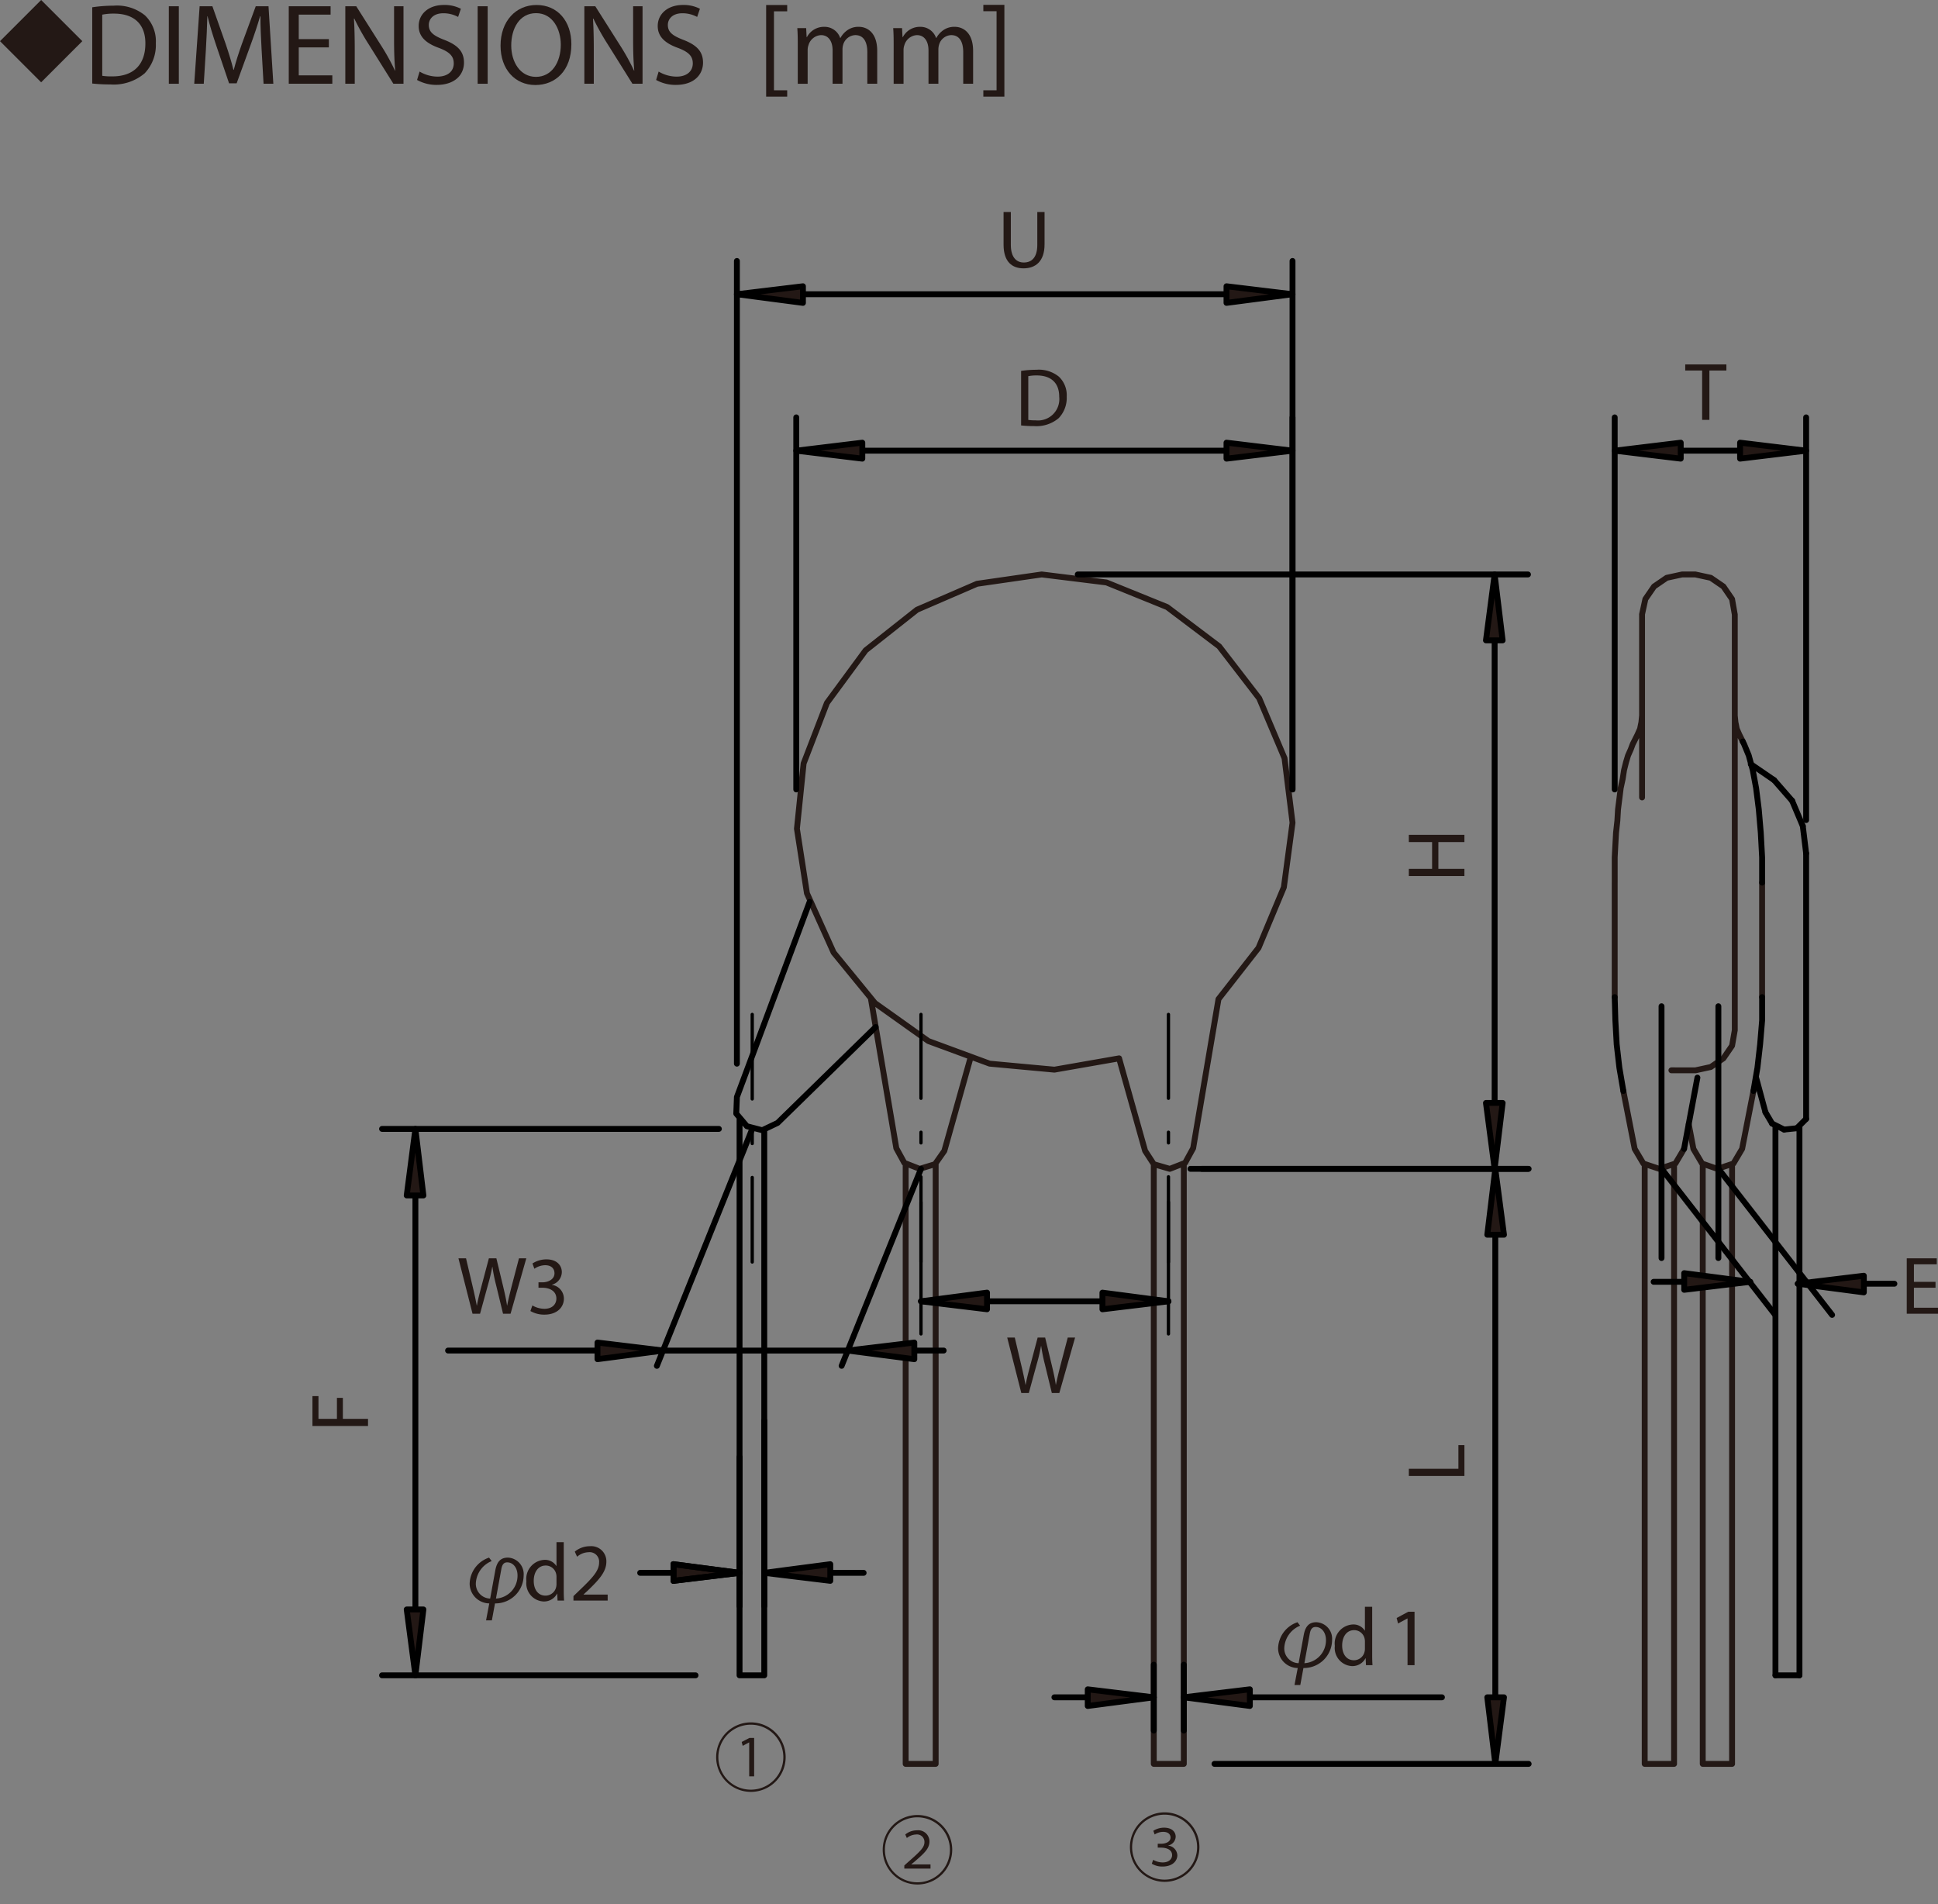 <svg id="レイヤー_1" data-name="レイヤー 1" xmlns="http://www.w3.org/2000/svg" xmlns:xlink="http://www.w3.org/1999/xlink" viewBox="0 0 252.821 248.396">
  <rect x="0" y="0" width="252.821" height="248.396" fill="#808080" stroke="none"/>
  <defs>
    <style>
      .cls-1, .cls-3, .cls-4, .cls-7 {
        fill: none;
      }

      .cls-2, .cls-5 {
        fill: #231815;
      }

      .cls-3 {
        stroke: #231815;
      }

      .cls-3, .cls-4, .cls-7 {
        stroke-linecap: round;
        stroke-linejoin: round;
      }

      .cls-3, .cls-4 {
        stroke-width: 0.766px;
      }

      .cls-4, .cls-7 {
        stroke: #000;
      }

      .cls-5, .cls-8 {
        fill-rule: evenodd;
      }

      .cls-6 {
        clip-path: url(#clip-path);
      }

      .cls-7 {
        stroke-width: 0.43px;
      }

      .cls-8 {
        fill: #fff;
      }
    </style>
    <clipPath id="clip-path" transform="translate(-0.132 -1.63)">
      <rect class="cls-1" x="38.129" y="26.526" width="198" height="223.499"/>
    </clipPath>
  </defs>
  <title>GF_Dimentions</title>
  <g>
    <path class="cls-2" d="M12.166,2.581a18.673,18.673,0,0,1,2.775-.21,5.792,5.792,0,0,1,4.095,1.26,4.657,4.657,0,0,1,1.425,3.63,5.347,5.347,0,0,1-1.455,3.93A6.228,6.228,0,0,1,14.536,12.645a21.135,21.135,0,0,1-2.37-.12ZM13.471,11.52a8.231,8.231,0,0,0,1.32.075c2.79,0,4.305-1.56,4.305-4.29.015-2.385-1.335-3.899-4.095-3.899a7.405,7.405,0,0,0-1.53.135Z" transform="translate(-0.132 -1.63)"/>
    <path class="cls-2" d="M23.46,2.446V12.555H22.156V2.446Z" transform="translate(-0.132 -1.63)"/>
    <path class="cls-2" d="M34.26,8.115c-.075-1.41-.165-3.105-.15-4.365h-.045c-.345,1.185-.765,2.445-1.275,3.84l-1.785,4.905h-.99L28.38,7.68c-.48-1.425-.885-2.729-1.17-3.93h-.03c-.03,1.26-.105,2.955-.195,4.47l-.27,4.335H25.471L26.175,2.446h1.665l1.725,4.89c.42,1.245.765,2.355,1.02,3.405h.045c.255-1.02.615-2.13,1.065-3.405L33.495,2.446h1.665L35.79,12.555h-1.275Z" transform="translate(-0.132 -1.63)"/>
    <path class="cls-2" d="M43.035,7.815H39.105v3.645h4.38v1.095H37.801V2.446h5.459V3.541H39.105V6.735h3.93Z" transform="translate(-0.132 -1.63)"/>
    <path class="cls-2" d="M45.18,12.555V2.446H46.605l3.24,5.115a28.563,28.563,0,0,1,1.815,3.285l.03-.015c-.12-1.35-.15-2.58-.15-4.155V2.446h1.23V12.555H51.45l-3.21-5.13a32.006,32.006,0,0,1-1.89-3.375l-.045.015c.075,1.275.105,2.49.105,4.17v4.32Z" transform="translate(-0.132 -1.63)"/>
    <path class="cls-2" d="M54.87,10.965A4.625,4.625,0,0,0,57.21,11.625c1.335,0,2.115-.705,2.115-1.725,0-.945-.54-1.485-1.905-2.01C55.77,7.305,54.75,6.45,54.75,5.025c0-1.575,1.305-2.745,3.27-2.745a4.595,4.595,0,0,1,2.235.495L59.895,3.84a4.03,4.03,0,0,0-1.92-.48c-1.38,0-1.905.825-1.905,1.515,0,.945.615,1.41,2.01,1.95,1.71.66,2.58,1.485,2.58,2.97,0,1.56-1.155,2.91-3.54,2.91a5.221,5.221,0,0,1-2.58-.645Z" transform="translate(-0.132 -1.63)"/>
    <path class="cls-2" d="M63.75,2.446V12.555H62.445V2.446Z" transform="translate(-0.132 -1.63)"/>
    <path class="cls-2" d="M74.67,7.396c0,3.48-2.115,5.325-4.695,5.325-2.67,0-4.545-2.07-4.545-5.13,0-3.21,1.995-5.31,4.695-5.31C72.885,2.281,74.67,4.396,74.67,7.396Zm-7.845.165c0,2.16,1.17,4.095,3.225,4.095,2.07,0,3.24-1.905,3.24-4.2,0-2.01-1.05-4.11-3.225-4.11C67.905,3.346,66.825,5.34,66.825,7.561Z" transform="translate(-0.132 -1.63)"/>
    <path class="cls-2" d="M76.365,12.555V2.446H77.79l3.24,5.115a28.563,28.563,0,0,1,1.815,3.285l.03-.015c-.12-1.35-.15-2.58-.15-4.155V2.446h1.23V12.555H82.635l-3.21-5.13a32.007,32.007,0,0,1-1.89-3.375l-.045.015c.075,1.275.105,2.49.105,4.17v4.32Z" transform="translate(-0.132 -1.63)"/>
    <path class="cls-2" d="M86.055,10.965a4.625,4.625,0,0,0,2.34.66c1.335,0,2.115-.705,2.115-1.725,0-.945-.54-1.485-1.905-2.01-1.65-.585-2.67-1.44-2.67-2.865,0-1.575,1.305-2.745,3.27-2.745a4.595,4.595,0,0,1,2.235.495l-.36,1.065a4.03,4.03,0,0,0-1.92-.48c-1.38,0-1.905.825-1.905,1.515,0,.945.615,1.41,2.01,1.95,1.71.66,2.58,1.485,2.58,2.97,0,1.56-1.155,2.91-3.54,2.91a5.221,5.221,0,0,1-2.58-.645Z" transform="translate(-0.132 -1.63)"/>
    <path class="cls-2" d="M100.08,14.235V2.281h2.745v.825h-1.725V13.41h1.725v.825Z" transform="translate(-0.132 -1.63)"/>
    <path class="cls-2" d="M104.204,7.26c0-.75-.015-1.365-.06-1.965h1.155l.06,1.17h.045a2.502,2.502,0,0,1,2.28-1.335,2.146,2.146,0,0,1,2.055,1.455h.03a2.992,2.992,0,0,1,.81-.945,2.477,2.477,0,0,1,1.605-.51c.96,0,2.385.63,2.385,3.15v4.275h-1.29V8.445c0-1.395-.51-2.235-1.575-2.235A1.709,1.709,0,0,0,110.144,7.41a2.175,2.175,0,0,0-.105.66v4.485h-1.29V8.206c0-1.155-.51-1.995-1.515-1.995a1.804,1.804,0,0,0-1.635,1.32,1.827,1.827,0,0,0-.105.645v4.38h-1.29Z" transform="translate(-0.132 -1.63)"/>
    <path class="cls-2" d="M116.714,7.26c0-.75-.015-1.365-.06-1.965h1.155l.06,1.17h.045a2.502,2.502,0,0,1,2.28-1.335,2.146,2.146,0,0,1,2.055,1.455h.03a2.991,2.991,0,0,1,.81-.945,2.477,2.477,0,0,1,1.605-.51c.96,0,2.385.63,2.385,3.15v4.275h-1.29V8.445c0-1.395-.51-2.235-1.575-2.235a1.709,1.709,0,0,0-1.56,1.2,2.175,2.175,0,0,0-.105.66v4.485h-1.29V8.206c0-1.155-.51-1.995-1.515-1.995a1.804,1.804,0,0,0-1.635,1.32,1.827,1.827,0,0,0-.105.645v4.38h-1.29Z" transform="translate(-0.132 -1.63)"/>
    <path class="cls-2" d="M131.159,2.266V14.235h-2.745v-.825h1.725V3.09h-1.725v-.825Z" transform="translate(-0.132 -1.63)"/>
  </g>
  <path class="cls-2" d="M133.367,183.342l-1.84-7.229h.99l.861,3.657c.215.901.409,1.803.538,2.5h.021c.119-.719.344-1.577.592-2.511l.969-3.646h.979l.882,3.668c.204.858.398,1.717.506,2.479h.021c.15-.794.354-1.599.581-2.5l.957-3.646h.958l-2.055,7.229h-.979l-.914-3.766a21.725,21.725,0,0,1-.474-2.359H135.938a22.299,22.299,0,0,1-.56,2.359l-1.032,3.766Z" transform="translate(-0.132 -1.63)"/>
  <path class="cls-2" d="M252.63,169.614H249.812v2.606h3.141v.783h-4.077v-7.229h3.916v.782H249.812v2.285h2.818Z" transform="translate(-0.132 -1.63)"/>
  <path class="cls-2" d="M183.922,194.163V193.23h6.466v-3.09h.785v4.022Z" transform="translate(-0.132 -1.63)"/>
  <path class="cls-2" d="M40.892,187.645v-3.894h.785v2.961h2.41v-2.735h.774v2.735h3.281v.933Z" transform="translate(-0.132 -1.63)"/>
  <g>
    <path class="cls-2" d="M64.276,205.268a3.303,3.303,0,0,0-2.068,2.896,1.918,1.918,0,0,0,1.868,1.995l.662-3.643c.21-1.155.693-1.701,1.659-1.701a2.153,2.153,0,0,1,2.047,2.331,3.676,3.676,0,0,1-3.737,3.643l-.409,2.215H63.541l.42-2.215A2.595,2.595,0,0,1,61.4,208.228a3.699,3.699,0,0,1,2.53-3.412Zm.556,4.892a2.987,2.987,0,0,0,2.813-3.023c0-.966-.556-1.7-1.344-1.7-.44,0-.661.283-.766.871Z" transform="translate(-0.132 -1.63)"/>
    <path class="cls-2" d="M73.675,202.803v6.275c0,.461.011.987.043,1.341h-.85l-.043-.901h-.021a1.928,1.928,0,0,1-1.775,1.02,2.37,2.37,0,0,1-2.227-2.639,2.486,2.486,0,0,1,2.334-2.789,1.742,1.742,0,0,1,1.571.794h.021v-3.101Zm-.946,4.537a1.642,1.642,0,0,0-.043-.396,1.391,1.391,0,0,0-1.366-1.094c-.979,0-1.56.857-1.56,2.006,0,1.051.516,1.92,1.538,1.92a1.422,1.422,0,0,0,1.388-1.126,1.619,1.619,0,0,0,.043-.408Z" transform="translate(-0.132 -1.63)"/>
    <path class="cls-2" d="M74.942,210.419v-.579l.743-.719c1.786-1.695,2.592-2.596,2.603-3.647a1.246,1.246,0,0,0-1.388-1.362,2.388,2.388,0,0,0-1.484.59l-.301-.665a3.075,3.075,0,0,1,1.979-.708,1.965,1.965,0,0,1,2.141,2.027c0,1.287-.936,2.328-2.41,3.744l-.56.515v.021h3.141v.783Z" transform="translate(-0.132 -1.63)"/>
  </g>
  <g>
    <path class="cls-2" d="M169.74,213.696a3.305,3.305,0,0,0-2.067,2.898,1.918,1.918,0,0,0,1.868,1.994l.662-3.643c.209-1.155.692-1.701,1.658-1.701a2.154,2.154,0,0,1,2.047,2.331,3.676,3.676,0,0,1-3.737,3.643l-.409,2.215h-.756l.42-2.215a2.596,2.596,0,0,1-2.562-2.562,3.7,3.7,0,0,1,2.53-3.412Zm.557,4.893a2.987,2.987,0,0,0,2.813-3.023c0-.966-.556-1.701-1.344-1.701-.44,0-.661.284-.767.872Z" transform="translate(-0.132 -1.63)"/>
    <path class="cls-2" d="M179.139,211.232v6.275c0,.461.011.987.043,1.341h-.851l-.043-.901h-.021a1.926,1.926,0,0,1-1.774,1.02,2.369,2.369,0,0,1-2.227-2.639,2.485,2.485,0,0,1,2.334-2.789,1.74,1.74,0,0,1,1.57.794h.021v-3.101Zm-.947,4.537a1.666,1.666,0,0,0-.043-.396,1.391,1.391,0,0,0-1.366-1.094c-.979,0-1.56.857-1.56,2.006,0,1.051.517,1.92,1.538,1.92a1.422,1.422,0,0,0,1.388-1.126,1.642,1.642,0,0,0,.043-.408Z" transform="translate(-0.132 -1.63)"/>
    <path class="cls-2" d="M183.751,212.755H183.73l-1.216.654-.183-.719,1.527-.815h.807v6.973h-.914Z" transform="translate(-0.132 -1.63)"/>
  </g>
  <g>
    <path class="cls-2" d="M61.777,173.004,59.938,165.775h.99l.861,3.657c.215.901.409,1.803.538,2.5h.021c.119-.719.344-1.577.592-2.511l.968-3.646h.979l.882,3.668c.205.858.398,1.717.506,2.479h.021c.15-.794.355-1.599.581-2.5l.957-3.646H68.791l-2.055,7.229h-.979l-.914-3.766a21.728,21.728,0,0,1-.474-2.359h-.021a22.526,22.526,0,0,1-.559,2.359l-1.033,3.766Z" transform="translate(-0.132 -1.63)"/>
    <path class="cls-2" d="M69.584,171.921a3.18,3.18,0,0,0,1.549.439c1.215,0,1.592-.772,1.581-1.352-.011-.977-.893-1.395-1.807-1.395h-.527v-.708h.527c.688,0,1.56-.354,1.56-1.18,0-.559-.355-1.052-1.226-1.052a2.57,2.57,0,0,0-1.398.462l-.248-.687a3.327,3.327,0,0,1,1.829-.537c1.377,0,2.001.815,2.001,1.663a1.733,1.733,0,0,1-1.291,1.642v.021a1.818,1.818,0,0,1,1.56,1.792c0,1.115-.872,2.092-2.549,2.092a3.569,3.569,0,0,1-1.818-.472Z" transform="translate(-0.132 -1.63)"/>
  </g>
  <path class="cls-2" d="M132,29.287v4.28c0,1.62.721,2.306,1.689,2.306,1.076,0,1.764-.708,1.764-2.306V29.287h.946v4.216c0,2.22-1.173,3.132-2.743,3.132-1.484,0-2.604-.848-2.604-3.089V29.287Z" transform="translate(-0.132 -1.63)"/>
  <path class="cls-2" d="M133.341,50.014a13.435,13.435,0,0,1,1.991-.15,4.158,4.158,0,0,1,2.937.901,3.324,3.324,0,0,1,1.021,2.596,3.817,3.817,0,0,1-1.043,2.811,4.476,4.476,0,0,1-3.206,1.041,15.132,15.132,0,0,1-1.7-.086Zm.936,6.393a5.92,5.92,0,0,0,.947.054,2.783,2.783,0,0,0,3.087-3.068c.011-1.706-.957-2.789-2.937-2.789a5.331,5.331,0,0,0-1.098.097Z" transform="translate(-0.132 -1.63)"/>
  <path class="cls-2" d="M222.184,49.964H219.979v-.794h5.368v.794h-2.216v6.436h-.947Z" transform="translate(-0.132 -1.63)"/>
  <path class="cls-2" d="M183.921,114.974h3.034v-3.497h-3.034v-.944h7.251v.944H187.773v3.497h3.399v.933h-7.251Z" transform="translate(-0.132 -1.63)"/>
  <path class="cls-2" d="M98.084,235.377a4.534,4.534,0,1,1,4.541-4.534A4.535,4.535,0,0,1,98.084,235.377Zm-4.238-4.534a4.238,4.238,0,1,0,4.238-4.231A4.231,4.231,0,0,0,93.846,230.843Zm4.023-1.921h-.01l-.84.448-.127-.507,1.016-.526h.605v5.012h-.645Z" transform="translate(-0.132 -1.63)"/>
  <path class="cls-2" d="M119.813,247.459a4.534,4.534,0,1,1,4.541-4.534A4.535,4.535,0,0,1,119.813,247.459Zm-4.238-4.534a4.238,4.238,0,1,0,4.238-4.231A4.231,4.231,0,0,0,115.575,242.925Zm2.529,2.457v-.409l.547-.488c1.611-1.413,2.07-1.892,2.08-2.544a.975.975,0,0,0-1.113-1.005,1.989,1.989,0,0,0-1.182.458l-.205-.458a2.372,2.372,0,0,1,1.523-.546,1.466,1.466,0,0,1,1.631,1.434c0,.955-.674,1.56-2.012,2.71l-.352.283v.02h2.5v.546Z" transform="translate(-0.132 -1.63)"/>
  <path class="cls-3" d="M118.279,153.494v78.229m3.916-78.229v78.229m32.371-78.229v78.229m-3.918-78.229v78.229m8.441-99.762-3.305,19.449m-9.66-11.722,3.394,12.069m-35.763-19.796,3.306,19.449m9.659-11.722-3.394,12.069m-6.265-.347,1.045,1.91m0,0,2.0.782m0,0,2-.608m0,0,1.22-1.737m26.192,0,1.13,1.737m0,0,2.089.608m0,0,2-.782m0,0,1.047-1.91m-37.505,80.313H122.195m28.453,0h3.918m4.523-99.762,5.223-6.684m0,0,3.305-7.903m0,0,1.131-8.424m0,0-1.044-8.419m0,0-3.306-7.814m0,0-5.221-6.774m0,0-6.786-5.123m0,0-7.92-3.211m0,0-8.441-1.043m0,0-8.439,1.216m0,0-7.831,3.386m0,0-6.702,5.297m0,0-5.046,6.859m0,0-3.044,7.899m0,0-.873,8.511m0,0,1.307,8.421m0,0,3.481,7.73m0,0,5.394,6.596m0,0,6.962,4.95m0,0,8.004,2.952m0,0,8.443.781m0,0,8.441-1.476m68.22-57.912v23.878m12.096-23.878v54.266m-6.875-59.476h1.74M218.609,141.25H218.173m.349,12.244v78.229m-3.831-78.229v78.229m-2.785-87.779,1.479,7.553m0,0,1.132,1.91m0,0,2.087.696m0,0,2.089-.696m0,0,1.132-1.91m6.264,1.998v78.229m-3.826-78.229v78.229m6.612-87.779-1.477,7.553m-6.962-3.212.609,3.212m0,0,1.129,1.91m0,0,2.003.696m0,0,2.087-.696m0,0,1.132-1.91m2.61-19.796v-14.934m-19.23,14.934v-14.934m8.788-40.2-2.003.434m0,0-1.651,1.131m0,0-1.132,1.646m0,0-.436,1.999m12.096,0-.35-1.999m0,0-1.131-1.646m0,0-1.651-1.131m0,0-2.002-.434m0,64.684,2.002-.434m0,0,1.651-1.128m0,0,1.131-1.65m0,0,.35-1.996M213.3,98.36l-.174.346m0,0-.262.696m0,0-.348.78m0,0-.261.869m0,0-.26,1.042m0,0-.174,1.129m0,0-.261,1.215m0,0-.174,1.389m0,0-.176,1.389m0,0-.086,1.476m0,0-.174,1.565m0,0-.085,1.562m0,0-.087,1.649m0,0v3.3m2.523-18.406.436-.869m0,0,.346-.781m0,0,.176-.87m0,0,.086-.866m12.096,0,.086.866m0,0,.175.87m0,0,.347.781m0,0,.436.869m-6.178,42.89h-2.697m-3.918,90.472h3.831m3.742,0h3.826" transform="translate(-0.132 -1.63)"/>
  <path class="cls-4" d="M104.009,104.61V56.077m64.739,48.533V56.077m-64.739,4.342h64.739" transform="translate(-0.132 -1.63)"/>
  <polyline class="cls-5" points="112.49 57.736 103.876 58.78 112.49 59.821 112.49 57.736"/>
  <path class="cls-4" d="M104.009,60.419l8.615,1.041m0,0V59.375m0,0-8.615,1.044m0,0,8.615,1.041m0,0V59.375m0,0-8.615,1.044" transform="translate(-0.132 -1.63)"/>
  <polyline class="cls-5" points="160 59.821 168.614 58.78 160 57.736 160 59.821"/>
  <path class="cls-4" d="M140.728,76.566h58.736m-44.03,77.536h44.03m-4.351-77.536v77.536m-26.366-93.683-8.613-1.044m0,0V61.46m0,0,8.613-1.041m0,0-8.613-1.044m0,0V61.46m0,0,8.613-1.041" transform="translate(-0.132 -1.63)"/>
  <polyline class="cls-5" points="196.024 83.524 194.978 74.929 193.847 83.524 196.024 83.524"/>
  <path class="cls-4" d="M195.113,76.566l-1.13,8.596m0,0h2.174m0,0-1.044-8.596m0,0-1.13,8.596m0,0h2.174m0,0-1.044-8.596" transform="translate(-0.132 -1.63)"/>
  <polyline class="cls-5" points="193.847 143.867 194.978 152.463 196.024 143.867 193.847 143.867"/>
  <path class="cls-4" d="M156.913,154.102h42.638m-40.985,77.621h40.985m-4.351-77.621v77.621m-.087-77.621,1.044-8.596m0,0h-2.174m0,0,1.13,8.596m0,0,1.044-8.596m0,0h-2.174m0,0,1.13,8.596" transform="translate(-0.132 -1.63)"/>
  <polyline class="cls-5" points="196.196 161.06 195.067 152.463 194.021 161.06 196.196 161.06"/>
  <path class="cls-4" d="M195.201,154.102l-1.045,8.596m0,0h2.176m0,0-1.131-8.596m0,0-1.045,8.596m0,0h2.176m0,0-1.131-8.596" transform="translate(-0.132 -1.63)"/>
  <polyline class="cls-5" points="194.021 221.402 195.067 230.085 196.196 221.402 194.021 221.402"/>
  <g class="cls-6">
    <path class="cls-4" d="M210.778,104.61V56.077m24.972,52.528V56.077m-24.972,4.342h24.972m-40.549,171.304,1.131-8.684m0,0h-2.176m0,0,1.045,8.684m0,0,1.131-8.684m0,0h-2.176m0,0,1.045,8.684" transform="translate(-0.132 -1.63)"/>
  </g>
  <polyline class="cls-5" points="219.256 57.736 210.643 58.78 219.256 59.821 219.256 57.736"/>
  <path class="cls-4" d="M210.778,60.419,219.391,61.46m0,0V59.375m0,0-8.613,1.044m0,0L219.391,61.46m0,0V59.375m0,0-8.613,1.044" transform="translate(-0.132 -1.63)"/>
  <polyline class="cls-5" points="227 59.821 235.615 58.78 227 57.736 227 59.821"/>
  <g class="cls-6">
    <path class="cls-4" d="M96.264,140.383V35.672m72.483,68.938V35.672m-72.483,4.339h72.483m67.002,20.407-8.615-1.044m0,0V61.46m0,0,8.615-1.041m0,0-8.615-1.044m0,0V61.46m0,0,8.615-1.041M221.567,142.204l-1.741,9.291m-9.048-19.796.087,3.038m0,0,.172,3.126m0,0,.349,3.04m0,0,.521,3.039m16.969,0,.523-3.039m0,0,.348-3.04m0,0,.262-3.126m0,0v-3.038m-124.258-12.415-9.485,25.441m18.098-9.119-12.791,12.503m-5.307-3.384-.086,2.171m0,0,1.39,1.647m0,0,2.003.521m0,0,2-.955M96.61,147.677v72.495m3.223-71.194v71.194m-3.223,0h3.223M230.008,116.766v-3.3m0,0-.174-3.211m0,0-.261-3.04m0,0-.349-2.778m0,0-.436-2.345m0,0-.522-1.911m0,0-.609-1.476m0,0-.174-.346m4.264,121.812h3.131" transform="translate(-0.132 -1.63)"/>
  </g>
  <polyline class="cls-5" points="104.747 37.333 96.13 38.374 104.747 39.503 104.747 37.333"/>
  <path class="cls-4" d="M96.264,40.011l8.616,1.13m0,0V38.972m0,0-8.616,1.039m0,0,8.616,1.13m0,0V38.972m0,0-8.616,1.039" transform="translate(-0.132 -1.63)"/>
  <polyline class="cls-5" points="160 39.503 168.614 38.374 160 37.333 160 39.503"/>
  <path class="cls-4" d="M168.748,40.011l-8.613-1.039m0,0v2.169m0,0,8.613-1.13m0,0-8.613-1.039m0,0v2.169m0,0,8.613-1.13" transform="translate(-0.132 -1.63)"/>
  <path class="cls-7" d="M98.264,133.96v11.025m0,4.427V150.8m0,4.43v11.024m54.297,0v-11.112m0-4.428v-1.389m0-4.428V133.96m-32.282,32.295v-11.112m0-4.428v-1.389m0-4.428V133.96" transform="translate(-0.132 -1.63)"/>
  <line class="cls-4" x1="109.794" y1="178.17" x2="120.147" y2="152.472"/>
  <path class="cls-7" d="M120.279,158.442v17.191m32.282-17.191v17.191" transform="translate(-0.132 -1.63)"/>
  <line class="cls-4" x1="120.147" y1="169.75" x2="152.429" y2="169.75"/>
  <polyline class="cls-5" points="128.76 168.613 120.146 169.742 128.76 170.785 128.76 168.613"/>
  <path class="cls-4" d="M120.279,171.38l8.615,1.041m0,0v-2.171m0,0-8.615,1.129m0,0,8.615,1.041m0,0v-2.171m0,0-8.615,1.129" transform="translate(-0.132 -1.63)"/>
  <polyline class="cls-5" points="143.815 170.785 152.428 169.742 143.815 168.613 143.815 170.785"/>
  <path class="cls-4" d="M110.709,177.805h12.53m-36.547,0H58.586m93.976-6.425-8.613-1.129m0,0v2.171m0,0,8.613-1.041m0,0-8.613-1.129m0,0v2.171m0,0,8.613-1.041m-66.739,8.42,12.442-30.908m-11.573,28.913h24.018" transform="translate(-0.132 -1.63)"/>
  <polyline class="cls-5" points="119.276 175.124 110.574 176.167 119.276 177.295 119.276 175.124"/>
  <path class="cls-4" d="M110.709,177.805l8.7,1.128m0,0v-2.171m0,0-8.7,1.043m0,0,8.7,1.128m0,0v-2.171m0,0-8.7,1.043" transform="translate(-0.132 -1.63)"/>
  <polyline class="cls-5" points="77.944 177.295 86.558 176.167 77.944 175.124 77.944 177.295"/>
  <path class="cls-4" d="M90.869,220.172H49.972m43.943-71.281H49.972m4.351,71.281V148.891m32.369,28.913-8.615-1.043m0,0v2.171m0,0,8.615-1.128m0,0-8.615-1.043m0,0v2.171m0,0,8.615-1.128" transform="translate(-0.132 -1.63)"/>
  <polyline class="cls-5" points="53.059 209.942 54.188 218.536 55.234 209.942 53.059 209.942"/>
  <path class="cls-4" d="M54.322,220.172l1.045-8.594m0,0h-2.176m0,0,1.131,8.594m0,0,1.045-8.594m0,0h-2.176m0,0,1.131,8.594" transform="translate(-0.132 -1.63)"/>
  <polyline class="cls-5" points="55.234 155.936 54.188 147.254 53.059 155.936 55.234 155.936"/>
  <path class="cls-4" d="M99.833,186.92v24.226M96.61,191.696v19.45m3.223-4.343h12.964m-16.186,0H83.646m-29.324-57.911-1.131,8.682m0,0h2.176m0,0-1.045-8.682m0,0-1.131,8.682m0,0h2.176m0,0-1.045-8.682" transform="translate(-0.132 -1.63)"/>
  <polyline class="cls-5" points="108.313 204.039 99.698 205.167 108.313 206.208 108.313 204.039"/>
  <path class="cls-4" d="M99.833,206.803l8.613,1.043m0,0v-2.171m0,0-8.613,1.128m0,0,8.613,1.043m0,0v-2.171m0,0-8.613,1.128" transform="translate(-0.132 -1.63)"/>
  <polyline class="cls-5" points="87.863 206.208 96.477 205.167 87.863 204.039 87.863 206.208"/>
  <line class="cls-4" x1="150.516" y1="225.749" x2="150.516" y2="217.154"/>
  <line class="cls-4" x1="154.434" y1="225.749" x2="154.434" y2="217.154"/>
  <line class="cls-4" x1="150.516" y1="221.409" x2="137.552" y2="221.409"/>
  <line class="cls-4" x1="96.478" y1="205.173" x2="87.865" y2="204.045"/>
  <line class="cls-4" x1="87.865" y1="204.045" x2="87.865" y2="206.216"/>
  <line class="cls-4" x1="87.865" y1="206.216" x2="96.478" y2="205.173"/>
  <line class="cls-4" x1="96.478" y1="205.173" x2="87.865" y2="204.045"/>
  <line class="cls-4" x1="87.865" y1="204.045" x2="87.865" y2="206.216"/>
  <line class="cls-4" x1="87.865" y1="206.216" x2="96.478" y2="205.173"/>
  <line class="cls-4" x1="235.618" y1="111.316" x2="235.184" y2="107.756"/>
  <line class="cls-4" x1="235.184" y1="107.756" x2="233.792" y2="104.457"/>
  <line class="cls-4" x1="233.792" y1="104.457" x2="231.442" y2="101.765"/>
  <line class="cls-4" x1="231.442" y1="101.765" x2="228.398" y2="99.682"/>
  <line class="cls-4" x1="235.618" y1="145.959" x2="235.618" y2="111.316"/>
  <line class="cls-4" x1="230.31" y1="145.091" x2="229.092" y2="140.575"/>
  <line class="cls-4" x1="230.31" y1="145.091" x2="231.181" y2="146.567"/>
  <line class="cls-4" x1="231.181" y1="146.567" x2="232.747" y2="147.348"/>
  <line class="cls-4" x1="232.747" y1="147.348" x2="234.401" y2="147.176"/>
  <line class="cls-4" x1="234.401" y1="147.176" x2="235.618" y2="145.959"/>
  <line class="cls-4" x1="234.747" y1="146.913" x2="234.747" y2="218.542"/>
  <line class="cls-4" x1="231.616" y1="146.913" x2="231.616" y2="218.542"/>
  <rect class="cls-1" x="37.997" y="24.896" width="198" height="223.499"/>
  <polyline class="cls-5" points="141.899 222.533 150.515 221.402 141.899 220.362 141.899 222.533"/>
  <path class="cls-4" d="M150.648,223.039l-8.615-1.041m0,0v2.171m0,0,8.615-1.129m0,0-8.615-1.041m0,0v2.171m0,0,8.615-1.129" transform="translate(-0.132 -1.63)"/>
  <g>
    <line class="cls-4" x1="154.434" y1="221.409" x2="188.107" y2="221.409"/>
    <polyline class="cls-5" points="163.044 220.362 154.432 221.402 163.044 222.533 163.044 220.362"/>
    <path class="cls-4" d="M154.566,223.039l8.614,1.129m0,0v-2.171m0,0-8.614,1.041m0,0,8.614,1.129m0,0v-2.171m0,0-8.614,1.041" transform="translate(-0.132 -1.63)"/>
  </g>
  <path class="cls-2" d="M152.062,247.114a4.534,4.534,0,1,1,4.541-4.534A4.535,4.535,0,0,1,152.062,247.114Zm-4.238-4.534a4.238,4.238,0,1,0,4.238-4.231A4.231,4.231,0,0,0,147.824,242.58Zm2.744,1.657a2.53,2.53,0,0,0,1.221.342c1.045,0,1.25-.653,1.25-.937,0-.799-.84-.994-1.465-.994h-.41v-.507h.43c.586,0,1.24-.234,1.24-.81,0-.342-.225-.741-.967-.741a2.026,2.026,0,0,0-1.104.342l-.176-.479a2.611,2.611,0,0,1,1.396-.409c1.113,0,1.523.624,1.523,1.18a1.219,1.219,0,0,1-.967,1.141v.02a1.338,1.338,0,0,1,1.182,1.258c0,.712-.605,1.473-1.943,1.473a2.572,2.572,0,0,1-1.387-.371Z" transform="translate(-0.132 -1.63)"/>
  <polyline class="cls-8" points="220.991 166.228 220.991 168.349 220.991 166.228"/>
  <line class="cls-4" x1="216.754" y1="131.261" x2="216.754" y2="164.11"/>
  <polyline class="cls-8" points="224.171 132.323 224.171 165.168 224.171 132.323"/>
  <line class="cls-4" x1="224.171" y1="131.261" x2="224.171" y2="164.11"/>
  <line class="cls-4" x1="224.171" y1="152.453" x2="239.006" y2="171.525"/>
  <line class="cls-4" x1="231.588" y1="171.525" x2="216.754" y2="152.453"/>
  <g>
    <line class="cls-4" x1="234.532" y1="167.459" x2="247.133" y2="167.459"/>
    <polyline class="cls-5" points="243.143 166.411 234.53 167.451 243.143 168.582 243.143 166.411"/>
    <path class="cls-4" d="M234.664,169.089l8.614,1.129m0,0v-2.171m0,0-8.614,1.041m0,0,8.614,1.129m0,0v-2.171m0,0-8.614,1.041" transform="translate(-0.132 -1.63)"/>
  </g>
  <g>
    <line class="cls-4" x1="228.326" y1="167.21" x2="215.726" y2="167.21"/>
    <polyline class="cls-5" points="219.716 168.257 228.329 167.217 219.716 166.086 219.716 168.257"/>
    <path class="cls-4" d="M228.458,168.84l-8.614-1.129m0,0v2.171m0,0,8.614-1.042m0,0-8.614-1.129m0,0v2.171m0,0,8.614-1.042" transform="translate(-0.132 -1.63)"/>
  </g>
  <path class="cls-2" d="M5.501,1.63l5.369,5.369L5.501,12.367.132,6.999Z" transform="translate(-0.132 -1.63)"/>
</svg>
